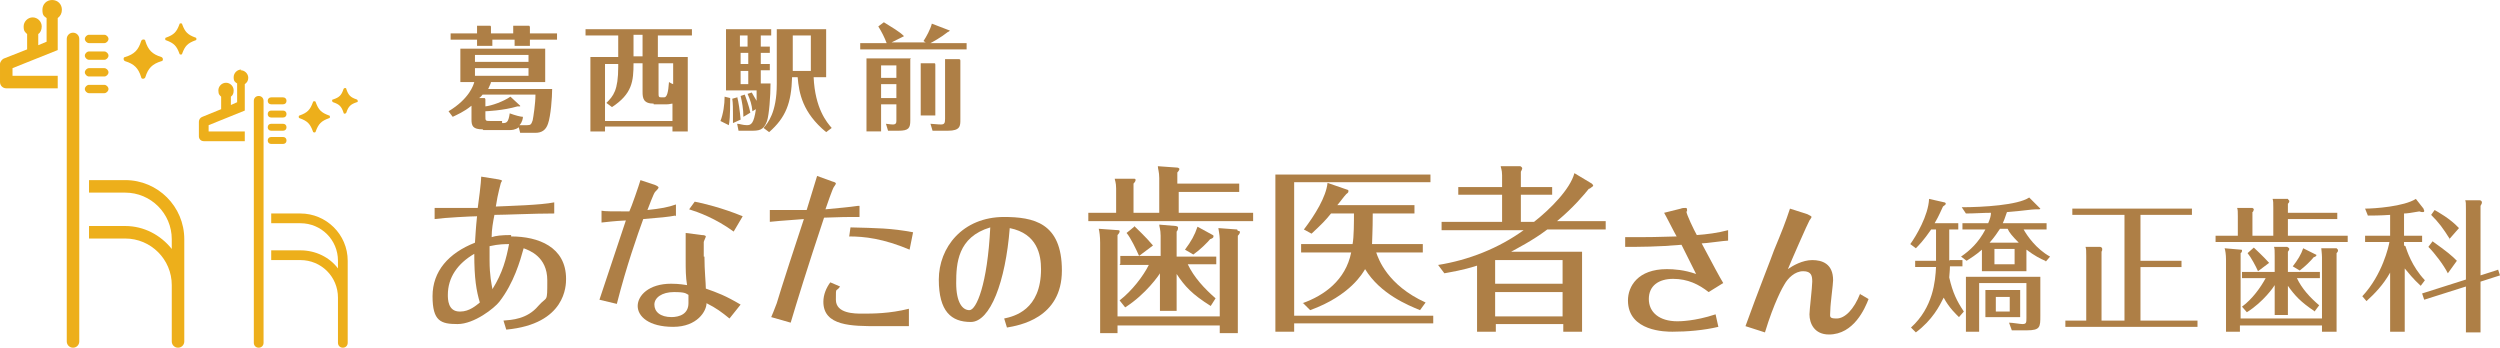 <svg xmlns="http://www.w3.org/2000/svg" id="_&#x30EC;&#x30A4;&#x30E4;&#x30FC;_1" data-name="&#x30EC;&#x30A4;&#x30E4;&#x30FC; 1" viewBox="0 0 359.5 50"><defs><style>
      .cls-1 {
        fill: #edaf1b;
      }

      .cls-1, .cls-2 {
        stroke-width: 0px;
      }

      .cls-2 {
        fill: #ae7f46;
      }
    </style></defs><path class="cls-2" d="M73.5,33.8c-1.4,0-2.2.1-2.8.3,0-1.1.2-2.2.4-3.2,1.5,0,5.6-.2,8.6-.2v-1.6c-2,.4-6.3.5-8.4.6.3-2,.7-3.2.7-3.3,0-.1.2-.4.2-.4,0,0,0-.1-.5-.2l-2.5-.4c0,.7-.4,3.9-.5,4.5-1.9,0-4.3,0-6.2,0v1.6c1.4-.2,5.4-.4,6.1-.4-.2,1.9-.2,2.5-.3,3.8-3.8,1.5-6.1,4.1-6.1,7.7s1.2,4,3.6,4,5.3-2.3,6-3.2c2.1-2.7,3-5.9,3.5-7.7.8.3,3.4,1.2,3.4,4.6s0,2.2-1.3,3.7c-1.6,1.9-3.8,2-5,2.1l.4,1.3c8.6-.8,8.6-6.4,8.6-7.3,0-4.6-4-6.1-7.9-6.1ZM66.1,44.8c-1.7,0-1.7-1.8-1.7-2.4,0-2.5,1.4-4.5,3.8-5.9,0,3.6.3,5.3.8,7-.5.4-1.5,1.3-2.8,1.3ZM70.8,41.5c-.1-.6-.4-1.8-.4-4.1s0-1.1,0-2c1.3-.3,2.3-.3,2.8-.3-.4,2.1-.9,4.1-2.4,6.5Z"></path><path class="cls-2" d="M101.2,36.9c0-.7,0-1.9,0-2.1,0-.1.3-.7.3-.8s-.2-.2-.6-.2l-2.3-.3c0,.6,0,3.1,0,3.7,0,1.6,0,2.6.2,3.8-1.2-.2-2-.2-2.3-.2-3.2,0-4.8,1.7-4.8,3.2s1.6,3,5.1,3,4.8-2.3,4.8-3.4c1.4.7,2.2,1.3,3.3,2.2l1.6-2c-2.2-1.3-3.3-1.7-5-2.3,0-.8-.2-2.6-.2-4.6ZM96.6,45.6c-1.7,0-2.5-.8-2.5-1.8s1.1-1.8,2.8-1.8,1.7.2,2.1.4c0,.2,0,1,0,1.2,0,1.5-1.2,2-2.5,2Z"></path><path class="cls-2" d="M97.2,31.1v-1.7c-1.1.4-2.2.6-4.1.8.2-.5.9-2.4,1.1-2.6,0,0,.5-.5.5-.6,0-.2-.3-.3-.5-.4l-2.1-.7c-.2.7-1.3,3.9-1.6,4.5-2.5,0-3.5,0-4-.1v1.7c1-.1,1.6-.2,3.5-.3-1.9,5.7-3,9-3.8,11.4l2.5.6c1.4-5.5,3-10,3.8-12.2,2.4-.2,3.6-.3,4.6-.5Z"></path><path class="cls-2" d="M99.1,30.1c1.3.4,3.8,1.3,6.4,3.2l1.3-2.2c-2.9-1.2-5.8-1.9-6.9-2.1l-.8,1.1Z"></path><path class="cls-2" d="M122.1,34c2.2,0,4.9.3,8.7,1.9l.5-2.5c-3.2-.6-5.2-.6-9-.7l-.2,1.4Z"></path><path class="cls-2" d="M124,45.1c-1.1,0-3.8,0-3.8-2s0-1,.6-1.9l-1.4-.6c-.6.8-1,1.8-1,2.8,0,3.5,4.1,3.5,7.8,3.5s2.5,0,4.5,0v-2.5c-2.8.7-5.2.7-6.7.7Z"></path><path class="cls-2" d="M123.4,29.6c-1.4.2-2.6.3-4.7.5.2-.6,1-2.9,1.2-3.2,0,0,.3-.4.3-.5s-.1-.2-.5-.3l-2.2-.8c-.2.7-1,3.3-1.5,4.9-1,0-1.6,0-2.8,0s-1.8,0-2.5,0v1.7c1.9-.2,3.9-.3,4.9-.4-3.5,10.6-3.8,11.8-3.9,12.1-.4,1.1-.6,1.5-.8,2l2.8.8c.9-3,2.3-7.6,4.8-15.1,2.4-.1,3.5-.1,5.1-.1v-1.6Z"></path><path class="cls-2" d="M169.3,27.6h8.9v-1.2h-8.9v-1.6c.2-.2.3-.4.3-.5s-.2-.2-.3-.2l-2.8-.2c0,.4.2.8.2,1.7v5h-3.7v-4.2c0,0,.3-.3.3-.5s-.1-.2-.3-.2h-2.7c0,.2.2.5.2,1.4v3.5h-4v1.2h23.7v-1.2h-10.7v-3Z"></path><path class="cls-2" d="M174,34.4c.3-.1.5-.2.5-.4s0-.1-.1-.2l-2.2-1.2c-.4,1.2-.9,2.1-1.8,3.3l1.2.7c1-.7,2-1.7,2.5-2.3Z"></path><path class="cls-2" d="M163.1,32.6l-1.1.9c.6.7,1.4,2.4,1.8,3.3l2-1.5c-1-1.2-2.5-2.6-2.7-2.8Z"></path><path class="cls-2" d="M177.9,33l-2.7-.2c0,.1.2,1,.2,1.6v11.1h-14.7v-11.7c.2-.2.3-.4.3-.5s0-.2-.2-.2l-2.8-.2c.1.4.2,1.1.2,2v13h2.5v-1.1h14.7v1.1h2.6v-14c.2-.2.3-.4.3-.5s0-.2-.3-.2Z"></path><path class="cls-2" d="M161,38.1h4.2c-.8,1.6-2.4,3.7-4.2,5.1l.8,1c3-1.9,4.9-4.7,5-4.9v5.4h2.4v-5.3c1.2,1.8,2.2,2.9,4.9,4.6l.7-1.1c-1.6-1.4-3.1-3-4-4.9h4.1v-1.1h-5.7v-3.6c.1-.1.2-.3.2-.5s0-.2-.3-.3l-2.4-.2c0,.3.2.7.2,1.6v2.9h-5.8v1.1Z"></path><path class="cls-2" d="M187.4,43.6l1,1c5.8-2.1,7.6-5.4,7.9-5.9,2.2,3.6,6.2,5.2,7.9,5.9l.8-1.1c-5.5-2.5-6.8-6.3-7.1-7.2h6.7v-1.2h-7.3c0-.5.1-1.9.1-4.4h6v-1.2h-11.1c.2-.2,1-1.3,1.3-1.6.3-.2.3-.3.3-.4s0-.2-.1-.2l-2.9-1c-.2,2-1.8,4.6-3.4,6.7l1.1.6c1.5-1.4,2-1.9,2.8-2.9h3.3c0,1.1,0,3.4-.2,4.4h-7.4v1.2h7.2c-.8,4-3.9,6.2-7,7.3Z"></path><polygon class="cls-2" points="186.1 26.2 205.7 26.2 205.7 25.1 183.4 25.1 183.4 47.7 186.1 47.7 186.1 46.5 206.1 46.5 206.1 45.4 186.1 45.4 186.1 26.2"></polygon><path class="cls-2" d="M228.5,27.2c.5-.4.6-.4.6-.5s-.1-.2-.2-.3l-2.5-1.5c-.6,2.3-3.5,5.2-5.8,7h-1.9v-3.9h4.5v-1.1h-4.5v-2.2c.1-.2.2-.4.2-.5s-.2-.3-.3-.3h-2.8c0,.2.2.5.2,1.3v1.7h-6.3v1.1h6.3v3.9h-8.7v1.2h11.8c-3.6,2.6-7.9,4.3-12.3,5l.9,1.2c1-.2,2.5-.4,4.7-1.1v9.5h2.7v-1.1h9.7v1.1h2.7v-11.5h-10.2c.7-.4,3.1-1.6,5.2-3.2h8.4v-1.2h-7c2.4-2,3.8-3.7,4.7-4.8ZM224.7,45.5h-9.7v-3.5h9.7v3.5ZM224.7,37.4v3.4h-9.7v-3.4h9.7Z"></path><path class="cls-2" d="M144.4,31.2c-6,0-9.4,4.4-9.4,9s1.8,6.1,4.6,6.1,5-5.8,5.6-13.5c4,.8,4.5,3.9,4.5,5.9,0,5.9-3.9,6.8-5.3,7.1l.4,1.3c1.7-.3,7.9-1.3,7.9-8.2s-4.1-7.7-8.4-7.7ZM139.4,44.6c-1,0-1.9-1.1-1.9-3.9s.2-6.6,4.9-8c-.4,8.2-2,11.9-3,11.9Z"></path><path class="cls-2" d="M242.6,30.4c0-.4,0-.5-.2-.5s-.5,0-.7.1l-2.4.6c.3.5,1.5,2.9,1.8,3.4-.9,0-2.5.1-5,.1s-1.7,0-2.4,0v1.4c2.1,0,4.6,0,8.1-.3.3.6,1.4,2.8,2.1,4.2-1.7-.6-3.2-.7-4.2-.7-4.2,0-5.6,2.5-5.6,4.5,0,4.5,5.5,4.5,6.4,4.5,2.1,0,4.5-.2,6.6-.7l-.4-1.8c-3,1-5.2,1-5.5,1-2.6,0-4.1-1.3-4.1-3.2s1.4-2.9,3.5-2.9,3.7.8,5.1,1.9l2.1-1.3c-.6-1-1.4-2.5-3.1-5.7.6,0,3.3-.4,3.8-.4v-1.5c-1.5.4-3.1.6-4.5.7-.4-.7-1.5-3-1.5-3.4Z"></path><path class="cls-2" d="M267.5,42.2c-.9,2.3-2.2,3.6-3.4,3.6s-.9-.3-.9-1.2.4-3.7.4-4.3c0-2.4-1.6-2.9-3-2.9s-2.8.8-3.5,1.3c.4-1,2.9-6.7,3.1-7,0,0,.3-.4.3-.5s-.2-.2-.6-.4l-2.5-.8c-.7,2.1-1.1,3.1-2.3,6-.3.9-2.3,5.9-4.1,10.9l2.8.9c1.3-4.3,2.6-6.6,2.8-6.9.5-.9,1.5-1.9,2.7-1.9s1.3.7,1.3,1.5-.4,4.1-.4,4.7c0,1.3.7,2.9,2.8,2.9,3.6,0,5.2-3.8,5.7-5.1l-1.2-.7Z"></path><g><g><path class="cls-1" d="M10.5,4.7c-.5,0-.9.4-.9.9v43.5c0,.5.4.9.9.9s.9-.4.9-.9V5.6c0-.5-.4-.9-.9-.9Z"></path><path class="cls-1" d="M12.8,6.2h2.2c.3,0,.6-.3.6-.6s-.3-.6-.6-.6h-2.2c-.3,0-.6.3-.6.6s.3.6.6.6Z"></path><path class="cls-1" d="M12.8,8.6h2.2c.3,0,.6-.3.6-.6s-.3-.6-.6-.6h-2.2c-.3,0-.6.3-.6.6s.3.6.6.6Z"></path><path class="cls-1" d="M12.8,11h2.2c.3,0,.6-.3.6-.6s-.3-.6-.6-.6h-2.2c-.3,0-.6.3-.6.6s.3.6.6.6Z"></path><path class="cls-1" d="M12.8,13.4h2.2c.3,0,.6-.3.6-.6s-.3-.6-.6-.6h-2.2c-.3,0-.6.3-.6.6s.3.6.6.6Z"></path><path class="cls-1" d="M7.5,0c-.8,0-1.4.6-1.4,1.4s.2.9.6,1.2v3.4l-1.2.5v-1.6c.3-.2.5-.6.5-1.1,0-.7-.6-1.3-1.3-1.3s-1.3.6-1.3,1.3.2.8.5,1.1v2.2l-3.3,1.3c-.3.1-.6.5-.6.8v2.6c0,.5.4.9.9.9h7.4v-1.8H1.8v-1.1l6.5-2.6V2.6c.4-.3.6-.7.6-1.2,0-.8-.6-1.4-1.4-1.4Z"></path><path class="cls-1" d="M18,8.8c1.3.4,1.9,1,2.3,2.3,0,.3.5.3.6,0,.4-1.3,1-1.9,2.3-2.3.3,0,.3-.5,0-.6-1.3-.4-1.9-1-2.3-2.3,0-.3-.5-.3-.6,0-.4,1.3-1,1.9-2.3,2.3-.3,0-.3.5,0,.6Z"></path><path class="cls-1" d="M28.1,5.4c-1.1-.4-1.5-.8-1.9-1.9,0-.2-.4-.2-.4,0-.4,1.1-.8,1.5-1.9,1.9-.2,0-.2.4,0,.4,1.1.4,1.5.8,1.9,1.9,0,.2.4.2.4,0,.4-1.1.8-1.5,1.9-1.9.2,0,.2-.4,0-.4Z"></path><path class="cls-1" d="M18,25.9h-5.2v1.8h5.2c3.7,0,6.7,3,6.7,6.7v1.4c-1.6-2-4-3.3-6.7-3.3h-5.2v1.8h5.2c3.7,0,6.7,3,6.7,6.7v8.1c0,.5.4.9.9.9s.9-.4.9-.9v-14.7c0-4.7-3.8-8.5-8.5-8.5Z"></path></g><g><path class="cls-1" d="M37.2,13.8c-.4,0-.7.3-.7.7v34.8c0,.4.3.7.7.7s.7-.3.7-.7V14.5c0-.4-.3-.7-.7-.7Z"></path><path class="cls-1" d="M39,15h1.7c.3,0,.5-.2.5-.5s-.2-.5-.5-.5h-1.7c-.3,0-.5.2-.5.5s.2.5.5.5Z"></path><path class="cls-1" d="M39,16.9h1.7c.3,0,.5-.2.5-.5s-.2-.5-.5-.5h-1.7c-.3,0-.5.2-.5.5s.2.5.5.5Z"></path><path class="cls-1" d="M39,18.8h1.7c.3,0,.5-.2.5-.5s-.2-.5-.5-.5h-1.7c-.3,0-.5.2-.5.5s.2.5.5.5Z"></path><path class="cls-1" d="M39,20.7h1.7c.3,0,.5-.2.5-.5s-.2-.5-.5-.5h-1.7c-.3,0-.5.2-.5.5s.2.5.5.5Z"></path><path class="cls-1" d="M34.7,10c-.6,0-1.1.5-1.1,1.1s.2.7.5.9v2.7l-.9.4v-1.2c.3-.2.4-.5.4-.9,0-.6-.5-1.1-1.1-1.1s-1.1.5-1.1,1.1.2.7.4.9v1.8l-2.7,1.1c-.3.1-.5.4-.5.7v2.1c0,.4.3.7.7.7h5.9v-1.4h-5.2v-.9l5.2-2.1v-3.8c.3-.2.5-.5.5-.9,0-.6-.5-1.1-1.1-1.1Z"></path><path class="cls-1" d="M43.1,17c1.1.4,1.5.8,1.9,1.9,0,.2.4.2.4,0,.4-1.1.8-1.5,1.9-1.9.2,0,.2-.4,0-.4-1.1-.4-1.5-.8-1.9-1.9,0-.2-.4-.2-.4,0-.4,1.1-.8,1.5-1.9,1.9-.2,0-.2.4,0,.4Z"></path><path class="cls-1" d="M51.3,14.3c-.9-.3-1.2-.6-1.5-1.5,0-.2-.3-.2-.4,0-.3.9-.6,1.2-1.5,1.5-.2,0-.2.3,0,.4.9.3,1.2.6,1.5,1.5,0,.2.3.2.4,0,.3-.9.6-1.2,1.5-1.5.2,0,.2-.3,0-.4Z"></path><path class="cls-1" d="M43.2,30.7h-4.2v1.4h4.2c3,0,5.4,2.4,5.4,5.4v1.1c-1.2-1.6-3.2-2.6-5.4-2.6h-4.2v1.4h4.2c3,0,5.4,2.4,5.4,5.4v6.5c0,.4.3.7.7.7s.7-.3.7-.7v-11.8c0-3.8-3.1-6.8-6.8-6.8Z"></path></g></g><g><path class="cls-2" d="M280.4,37.4h1.8v.9h-1.8c0,.6-.1,1.4-.1,1.6.5,2.2,1.1,3.4,2.1,4.9l-.7.8c-.4-.4-1.4-1.3-2.2-2.8-.6,1.2-1.6,3.2-4,5l-.7-.7c3.2-2.9,3.5-6.7,3.6-8.7h-3v-.9h3v-4.5h-.7c-1.1,1.6-1.8,2.3-2.2,2.7l-.8-.6c.8-1.1,2.6-4.1,2.7-6.5l2.2.5c.1,0,.2.1.2.2s-.1.2-.4.4c-.3.6-.5,1.2-1.2,2.4h3.4v.9h-1.3v4.5ZM294.1,37.5c-.7-.3-1.5-.7-2.7-1.6v3.1h-6.4v-3.1c-.9.8-1.6,1.2-2.2,1.6l-.8-.6c1.3-.9,2.5-2,3.5-3.9h-3.3v-.9h3.7c.3-.7.4-1.1.4-1.5-1.1,0-2.4.1-3.6.1l-.6-.9c3,0,8.1-.3,9.7-1.4l1.4,1.4c0,0,.2.2.2.2,0,.1-.2.1-.2.1s-.3,0-.4,0c-.7,0-1.7.2-4.2.4-.3.9-.5,1.4-.6,1.6h6.3v.9h-3.3c.5.9,1.8,2.8,3.8,3.9l-.6.7ZM293.4,45.4c0,1.6,0,2.1-1.9,2.1h-2.2l-.4-1.1c.5,0,1.6.2,1.9.2.6,0,.6-.2.6-.9v-5h-6.8v7h-1.9v-7.9h10.7v5.6ZM290.5,45.6h-5v-3.9h5v3.9ZM290.3,34.9c-.9-.9-1.4-1.5-1.6-2h-1.1c-.4.6-.8,1.2-1.5,2h4.3ZM286.8,38h2.9v-2.2h-2.9v2.2ZM289,42.7h-2v2.1h2v-2.1Z"></path><path class="cls-2" d="M316,46.1v.9h-19v-.9h3v-9.3c0-.7,0-1-.1-1.3h2.1c.1,0,.3.1.3.3s0,.2-.1.4v9.9h3.3v-15.2h-7.5v-.9h17.2v.9h-7.4v6.6h5.9v.9h-5.9v7.7h8.2Z"></path><path class="cls-2" d="M336.1,30.6v.9h-7.1v2.4h8.6v.9h-19v-.9h3.2v-2.8c0-.7,0-.9-.1-1.2h2.2c.1.1.2.1.2.2s-.1.4-.2.4v3.4h3v-4c0-.7,0-1-.1-1.3h2.2c0,.1.2.2.2.3s0,.2-.2.4v1.3h7.1ZM333.9,45.9v-8.9c0-.5-.1-1.2-.1-1.3h2.2c.2.2.2.2.2.3s0,.2-.2.4v11.3h-2.1v-.9h-11.8v.9h-2v-10.4c0-.7-.1-1.3-.2-1.6l2.3.2c.1,0,.2,0,.2.1,0,.1,0,.3-.2.4v9.4h11.8ZM332.9,44.8c-2.1-1.4-2.9-2.3-3.9-3.7v4.2h-1.9v-4.3c-.1.2-1.6,2.4-4,3.9l-.7-.8c1.5-1.1,2.7-2.8,3.4-4.1h-3.4v-.9h4.7v-2.3c0-.7,0-1.1-.1-1.3h1.9c.2.1.3.2.3.3,0,.1-.1.3-.2.4v2.9h4.6v.9h-3.3c.7,1.5,1.9,2.8,3.2,3.9l-.6.8ZM324.7,39c-.3-.7-1-2-1.5-2.6l.9-.8c.2.2,1.4,1.3,2.2,2.2l-1.6,1.2ZM333,36.6c0,0,.1,0,.1.1,0,.1-.1.2-.4.3-.4.5-1.2,1.3-2,1.9l-1-.6c.7-.9,1.2-1.7,1.5-2.6l1.8.9Z"></path><path class="cls-2" d="M345.9,35.4c.2.6.9,2.9,2.8,4.9l-.6.8c-1.1-1-1.8-1.9-2.3-2.5v9.1h-2.1v-8.5c-1,1.8-2.3,3.1-3.4,4.1l-.6-.7c2.9-3.1,3.8-7.2,3.9-7.8h-3.5v-.9h3.6v-3c-1.5.1-2.6.1-3.2.1l-.4-1c1.3,0,5.6-.3,7.3-1.4l1.1,1.4c0,.1.1.2.1.3s0,.2-.2.2-.2,0-.5-.1c-1.1.2-1.8.3-2.2.3v3.2h2.6v.9h-2.6v.5ZM359.2,38.7l.3.9-2.8.9v7.3h-2.1v-6.6l-6,1.9-.3-.9,6.3-2v-10.2c0-.8,0-.9-.1-1.2h2.1c.1,0,.3.1.3.3s-.1.3-.2.5v10l2.5-.8ZM352,39.3c-.6-1.2-1.9-2.9-2.8-3.8l.6-.8c2.1,1.5,2.7,2,3.5,2.8l-1.3,1.8ZM352.3,34.4c-1-1.6-1.6-2.4-2.7-3.5l.5-.7c.5.3,2.2,1.2,3.5,2.6l-1.4,1.6Z"></path></g><g><path class="cls-2" d="M69.4,18.6c-1.4,0-1.6-.5-1.6-1.4v-2c-1.1.9-2.1,1.3-2.7,1.6l-.6-.8c3-1.8,3.6-3.8,3.7-4.2h-2v-4.8h12.2v4.8h-7.8c0,.2-.2.5-.4,1h9.2c0,1.2-.2,3.9-.6,5-.3.9-.9,1.3-1.8,1.3h-2.2l-.2-.8c-.5.4-1.1.4-1.2.4h-3.9ZM70.5,3.7s.1,0,.1.2,0,.3,0,.3v.6h3.2c0-.4,0-.7,0-1.1h2.3s.1.1.1.2,0,.2,0,.2v.7h3.9v.9h-3.9v.9h-2.2v-.9h-3.2v.9h-2.2v-.9h-3.8v-.9h3.8c0-.2,0-.4,0-1.1h2.2ZM76,8.9v-1h-7.7v1h7.7ZM68.3,9.8v1.1h7.7v-1.1h-7.7ZM72.2,17.7c.6,0,.9,0,1.1-1.4.8.3,1.6.5,1.9.5,0,.2-.1.8-.5,1.2.1,0,.8,0,1.1,0,.5,0,.6-.1.8-.7.1-.5.4-2.4.4-3.7h-7.6c-.1.1-.2.3-.5.5h.8s.1.1.1.2,0,.2,0,.3v.7c.9-.1,2.6-.7,3.6-1.4l1.4,1.3s0,.1,0,.1c0,0-.2,0-.4,0-2,.6-4.5.7-4.6.7v.7c0,.7,0,.7.8.7h1.6Z"></path><path class="cls-2" d="M94.6,8.2h4.3v10.7h-2.2v-.7h-9.7v.7h-2.1v-10.7h4v-3.1h-4.7v-.9h15.3v.9h-4.9v3.1ZM94,14.9c-1.5,0-1.6-.8-1.6-1.7v-4.1h-1.3c0,2.6-.2,4.4-3.1,6.3l-.8-.6c1-1,1.7-1.8,1.7-5.2v-.4h-1.9v8.2h9.7v-2.5c-.2,0-.4.1-.8.1h-1.9ZM92.4,5h-1.3v3.1h1.3v-3.1ZM95.5,14c.4,0,.6-.7.7-2.2.2.1.3.2.6.3v-3h-2.1v4.2c0,.6,0,.7.4.7h.4Z"></path><path class="cls-2" d="M105,14.1c0,2.7-.1,3.5-.2,3.9l-1.2-.6c.4-1,.6-2.4.6-3.5l.8.2ZM110.7,6.7v.9h-1.3v1.6h1.3v.9h-1.3v1.9h1.4c0,1.8-.2,4.5-.5,5.4-.5,1.4-1.2,1.4-2.4,1.4h-1.7l-.2-1c.4,0,.8.2,1.4.2s1-.2,1.3-2.3l-.5.3c-.1-1-.3-1.6-.7-2.5l.6-.2c.1.2.3.5.7,1.2,0-.5,0-1,0-1.5h-4.4V4.2h6.5v.9h-1.5v1.6h1.3ZM106,13.9c.2.7.4,2.1.5,3.3l-1.1.5c0-.6,0-1.1,0-1.3,0-.6,0-1.6-.1-2.2l.7-.2ZM107.5,6.7v-1.6h-1.1v1.6h1.1ZM106.5,7.6v1.6h1.1v-1.6h-1.1ZM106.5,10.2v1.9h1.1v-1.9h-1.1ZM107.1,13.6c.2.6.6,1.6.8,2.6l-1,.6c0-1.1-.2-2.2-.4-3l.6-.2ZM113.9,11.1c-.1,3.7-.9,5.8-3.3,7.9l-.8-.6c.6-.7,1.9-2.2,1.9-6.3v-7.9h7.1v6.9h-1.8c.2,4.5,1.9,6.5,2.6,7.3l-.8.6c-3.4-2.8-3.9-5.6-4.1-7.9h-.8ZM116.6,5.1h-2.6v5.1h2.6v-5.1Z"></path><path class="cls-2" d="M133.6,6.4l-.8-.5c.4-.6,1-1.7,1.2-2.5l2.6,1s0,0,0,0c0,0-.2.2-.3.2-1,.8-2.3,1.5-2.5,1.6h5.2v.9h-15.3v-.9h3.8c-.3-.8-.7-1.6-1.2-2.4l.8-.6c1.1.7,2.2,1.3,2.9,2l-1.8.9h5.3ZM130.9,8.5v8.8c0,1.1-.2,1.5-1.7,1.5h-1.5l-.3-1c.2,0,.6.1,1,.1s.5-.2.5-.5v-2.4h-2.2v3.9h-2.1v-10.5h6.4ZM128.9,9.4h-2.2v1.8h2.2v-1.8ZM128.9,12.1h-2.2v2h2.2v-2ZM134.4,9.1s.1,0,.1.2,0,.2,0,.3v7h-2.1v-6.3c0-.5,0-.9,0-1.2h2.1ZM137.9,8.5s.2,0,.2.2,0,.2,0,.3v8.2c0,.9,0,1.6-1.8,1.6h-2.2l-.3-1c.3,0,1,.1,1.5.1s.6-.2.6-.8v-7.6c0-.3,0-.6,0-1h2.1Z"></path></g></svg>